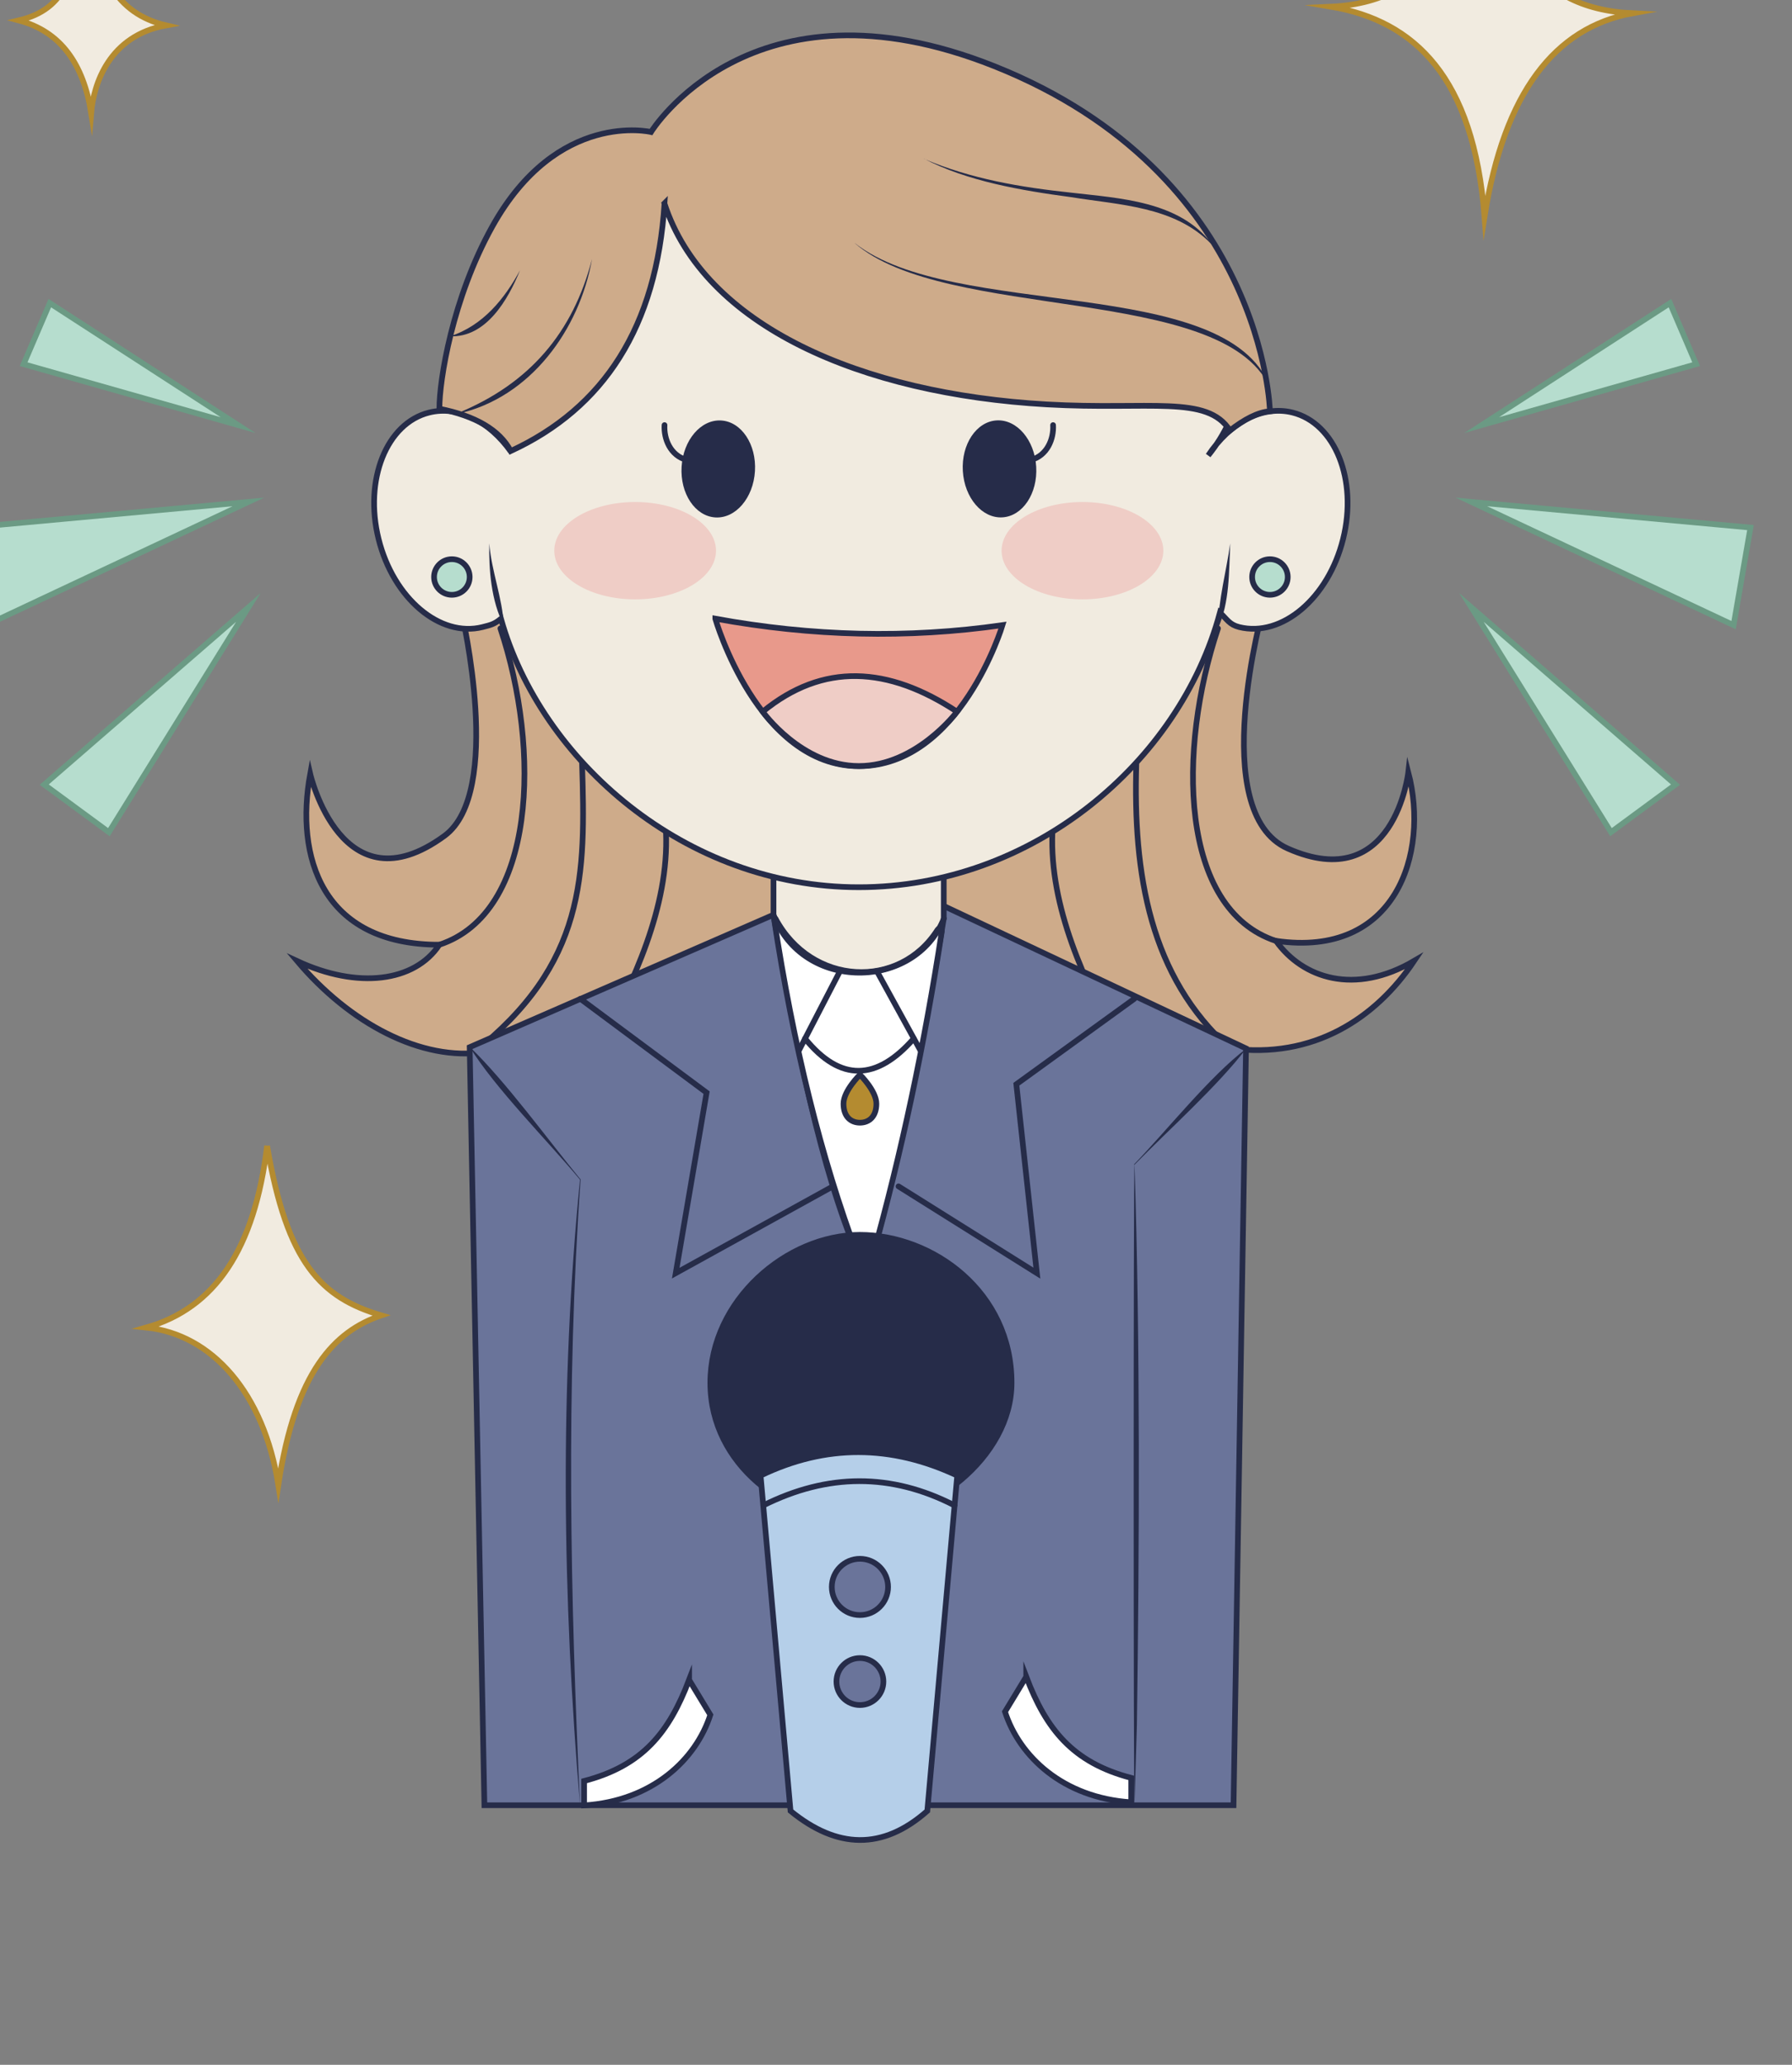 <svg xmlns="http://www.w3.org/2000/svg" fill="none" viewBox="0 0 158 182" height="182" width="158">
<rect x="0" y="0" width="158" height="182" fill="#808080" stroke="none"/>
<g clip-path="url(#clip0_306_1656)">
<path stroke-linecap="round" stroke-miterlimit="10" stroke-width="0.5" stroke="#262C49" fill="#CEAB8A" d="M111.4 53.541C111.4 53.541 106.34 71.601 113.54 74.791C122.95 78.961 124.17 68.071 124.17 68.071C126.04 75.231 123.07 84.471 112.5 82.931C114.85 86.231 119.44 87.771 124.69 84.691C121.3 89.751 115.8 93.391 108.44 92.401L42.76 92.731C37.13 93.591 30.81 90.171 26.2 84.711C31.55 87.201 36.56 86.561 38.74 83.271C28.34 83.271 26.02 75.481 27.35 68.211C27.35 68.211 30.13 80.291 39.18 73.681C44.42 69.861 40.72 54.091 40.72 54.091L111.4 53.531V53.541Z"></path>
<path stroke-linecap="round" stroke-miterlimit="10" stroke-width="0.5" stroke="#262C49" d="M107.39 55.391C103.81 66.101 103.97 80.131 112.51 82.941"></path>
<path stroke-linecap="round" stroke-miterlimit="10" stroke-width="0.5" stroke="#262C49" d="M100.19 67.258C99.88 77.118 101.4 86.088 108.44 92.408"></path>
<path stroke-linecap="round" stroke-miterlimit="10" stroke-width="0.5" stroke="#262C49" d="M92.79 73.352C92.52 79.922 95.62 86.532 98.79 92.402"></path>
<path stroke-linecap="round" stroke-miterlimit="10" stroke-width="0.5" stroke="#262C49" d="M44.12 55.391C47.7 66.101 47.27 80.461 38.74 83.271"></path>
<path stroke-linecap="round" stroke-miterlimit="10" stroke-width="0.5" stroke="#262C49" d="M51.32 67.258C51.63 77.118 51.7 84.958 41.67 92.848"></path>
<path stroke-linecap="round" stroke-miterlimit="10" stroke-width="0.5" stroke="#262C49" d="M58.72 73.352C58.99 79.922 55.89 86.532 52.72 92.402"></path>
<path stroke-linecap="round" stroke-miterlimit="10" stroke-width="0.5" stroke="#262C49" fill="#6A749A" d="M75.71 79.531L68.2 80.631L41.41 92.301L42.71 159.121H108.76L109.86 92.411L83.22 79.861L75.71 79.531Z"></path>
<path stroke-linecap="round" stroke-miterlimit="10" stroke-width="0.5" stroke="#262C49" d="M51.17 88.039L62.3 96.309L59.58 112.219L73.44 104.569"></path>
<path stroke-linecap="round" stroke-miterlimit="10" stroke-width="0.5" stroke="#262C49" d="M100.01 88.039L89.61 95.569L91.42 112.219L79.22 104.569"></path>
<path fill="#262C49" d="M100.03 102.641C100.54 118.191 100.46 136.491 100.24 152.061L100.03 159.121C99.93 159.281 99.93 102.491 100.03 102.641Z"></path>
<path fill="#262C49" d="M51.14 159.12C49.6 140.84 49.33 122.22 51.14 103.96C51.14 103.93 51.19 103.93 51.19 103.96C49.89 122.27 50.29 140.95 51.14 159.12Z"></path>
<path fill="#262C49" d="M109.88 92.422C107.38 95.712 102.94 99.682 100.03 102.662C100.01 102.682 99.97 102.652 99.99 102.632C102.87 99.652 106.7 94.832 109.88 92.432V92.422Z"></path>
<path fill="#262C49" d="M41.42 92.281C44.61 95.341 48.34 100.501 51.18 103.951C51.2 103.971 51.16 104.011 51.14 103.981C48.3 100.561 43.65 95.921 41.41 92.281H41.42Z"></path>
<path stroke-linecap="round" stroke-miterlimit="10" stroke-width="0.5" stroke="#262C49" fill="white" d="M60.76 148.062C59 152.682 56.68 155.632 51.5 156.982V159.133C57.55 158.743 61.37 155.062 62.63 151.152L60.76 148.073V148.062Z"></path>
<path stroke-linecap="round" stroke-miterlimit="10" stroke-width="0.5" stroke="#262C49" fill="white" d="M90.48 147.789C92.24 152.409 94.56 155.359 99.74 156.709V158.859C93.69 158.469 89.87 154.789 88.61 150.879L90.48 147.799V147.789Z"></path>
<path stroke-linecap="round" stroke-miterlimit="10" stroke-width="0.5" stroke="#262C49" fill="#F1EBE0" d="M68.2 77.289V80.629C70.18 92.249 72.41 103.089 75.63 110.679H76.95C79.48 101.179 81.55 91.259 83.21 80.959V77.289H68.19H68.2Z"></path>
<path stroke-linecap="round" stroke-miterlimit="10" stroke-width="0.5" stroke="#262C49" fill="white" d="M68.37 80.962C71.54 86.892 79.31 87.262 82.67 81.942C82.79 81.752 83.08 81.862 83.04 82.082C81.51 92.062 79.49 101.602 76.95 110.682H75.63C72.37 102.022 69.94 92.082 68.25 81.002C68.24 80.932 68.33 80.902 68.37 80.962Z"></path>
<path stroke-linecap="round" stroke-miterlimit="10" stroke-width="0.5" stroke="#262C49" d="M68.2 80.633C70.78 87.463 80.69 87.293 83.22 80.963"></path>
<path stroke-linecap="round" stroke-miterlimit="10" stroke-width="0.5" stroke="#262C49" d="M74.08 85.562L70.44 92.593"></path>
<path stroke-linecap="round" stroke-miterlimit="10" stroke-width="0.5" stroke="#262C49" d="M77.31 85.594L81.14 92.564"></path>
<path stroke-linecap="round" stroke-miterlimit="10" stroke-width="0.5" stroke="#262C49" d="M70.981 91.547C74.111 95.397 77.311 95.257 80.561 91.547"></path>
<path stroke-linecap="round" stroke-miterlimit="10" stroke-width="0.5" stroke="#262C49" fill="#B48B30" d="M77.27 97.287C77.27 98.427 76.62 98.957 75.82 98.957C75.02 98.957 74.37 98.427 74.37 97.287C74.37 96.147 75.82 94.727 75.82 94.727C75.82 94.727 77.27 96.147 77.27 97.287Z"></path>
<path stroke-linecap="round" stroke-miterlimit="10" stroke-width="0.5" stroke="#262C49" fill="#F1EBE0" d="M113.96 36.363C111.27 35.693 108.42 37.283 106.53 40.143C118.81 24.873 86.63 8.193 75.9 9.013C50.21 10.993 37.42 28.833 45.02 39.773C43.14 37.143 40.41 35.723 37.84 36.363C34.08 37.293 32.08 42.293 33.38 47.513C34.68 52.733 38.78 56.213 42.54 55.273C43.29 55.083 43.57 55.023 44.17 54.543C47.7 67.063 60.42 78.203 75.72 78.203C91.02 78.203 104 67.223 107.56 54.003C108.22 54.613 108.39 55.053 109.26 55.273C113.02 56.203 117.12 52.733 118.42 47.513C119.72 42.293 117.72 37.303 113.96 36.363Z"></path>
<path stroke-linecap="round" stroke-miterlimit="10" stroke-width="0.5" stroke="#262C49" fill="#B6DDCE" d="M111.97 52.429C112.837 52.429 113.54 51.726 113.54 50.859C113.54 49.992 112.837 49.289 111.97 49.289C111.103 49.289 110.4 49.992 110.4 50.859C110.4 51.726 111.103 52.429 111.97 52.429Z"></path>
<path stroke-linecap="round" stroke-miterlimit="10" stroke-width="0.5" stroke="#262C49" fill="#B6DDCE" d="M39.84 52.429C40.708 52.429 41.41 51.726 41.41 50.859C41.41 49.992 40.708 49.289 39.84 49.289C38.973 49.289 38.27 49.992 38.27 50.859C38.27 51.726 38.973 52.429 39.84 52.429Z"></path>
<path fill="#262C49" d="M43.141 47.898C43.331 50.348 44.3 52.698 44.42 55.118C43.3 52.998 43.09 50.128 43.141 47.898Z"></path>
<path fill="#262C49" d="M108.47 47.898C108.35 50.398 108.43 53.108 107.38 55.398C107.41 52.928 108.15 50.218 108.47 47.898Z"></path>
<path stroke-linecap="round" stroke-miterlimit="10" stroke-width="0.5" stroke="#262C49" fill="#E8998B" d="M63.07 54.531C71.59 56.091 80.03 56.301 88.39 55.101C88.39 55.101 84.65 67.531 75.73 67.531C66.81 67.531 63.07 54.541 63.07 54.541V54.531Z"></path>
<path stroke-linecap="round" stroke-miterlimit="10" stroke-width="0.5" stroke="#262C49" fill="#EFCDC6" d="M67.25 62.73C72.56 58.38 78.3 58.72 84.38 62.73C84.38 62.73 80.8 67.52 75.73 67.52C70.66 67.52 67.25 62.73 67.25 62.73Z"></path>
<path fill="#262C49" d="M88.383 45.601C90.169 45.494 91.503 43.494 91.361 41.135C91.22 38.775 89.657 36.949 87.871 37.056C86.085 37.163 84.751 39.163 84.893 41.522C85.034 43.882 86.597 45.708 88.383 45.601Z"></path>
<path stroke-linecap="round" stroke-miterlimit="10" stroke-width="0.5" stroke="#262C49" d="M92.85 37.469C92.92 38.659 92.35 40.169 90.87 40.549"></path>
<path fill="#EFCDC6" d="M95.44 52.83C99.377 52.83 102.57 50.909 102.57 48.54C102.57 46.171 99.377 44.25 95.44 44.25C91.502 44.25 88.31 46.171 88.31 48.54C88.31 50.909 91.502 52.83 95.44 52.83Z"></path>
<path fill="#262C49" d="M66.564 41.529C66.706 39.17 65.372 37.17 63.586 37.063C61.8 36.956 60.237 38.782 60.096 41.142C59.955 43.501 61.288 45.501 63.074 45.608C64.86 45.715 66.423 43.889 66.564 41.529Z"></path>
<path stroke-linecap="round" stroke-miterlimit="10" stroke-width="0.5" stroke="#262C49" d="M58.59 37.469C58.52 38.659 59.09 40.169 60.57 40.549"></path>
<path fill="#EFCDC6" d="M56 52.83C59.938 52.83 63.13 50.909 63.13 48.54C63.13 46.171 59.938 44.25 56 44.25C52.062 44.25 48.87 46.171 48.87 48.54C48.87 50.909 52.062 52.83 56 52.83Z"></path>
<path stroke-linecap="round" stroke-miterlimit="10" stroke-width="0.5" stroke="#262C49" fill="#CEAB8A" d="M58.58 17.926C62.08 28.716 75.9 34.716 92.3 35.646C101.37 36.166 106.44 34.776 108.44 37.946C109.7 36.966 110.88 36.336 111.97 36.246C111.97 36.246 111.51 15.326 87.65 5.826C66.21 -2.704 57.4 11.636 57.4 11.636C57.4 11.636 49.14 9.656 43.4 19.976C39.88 26.306 38.74 33.496 38.74 36.026C41.93 36.666 44.05 37.896 45.03 39.756C53.24 35.966 57.9 28.816 58.59 17.916L58.58 17.926Z"></path>
<path fill="#262C49" d="M75.37 21.43C84.04 28.26 108.06 24.13 111.99 34.1C112 34.13 111.95 34.15 111.94 34.12C107.75 25.03 83.36 28.38 75.36 21.43H75.37Z"></path>
<path fill="#262C49" d="M81.47 14.002C85.59 15.772 90.02 16.512 94.45 16.982C98.74 17.482 103.94 17.712 106.8 21.442C106.82 21.462 106.78 21.492 106.76 21.472C103.54 18.172 98.69 18.072 94.4 17.372C90.05 16.792 85.27 15.972 81.47 13.992V14.002Z"></path>
<path fill="#262C49" d="M52.2 22.828C51.1 29.038 46.78 35.048 40.37 36.468C40.34 36.468 40.33 36.428 40.35 36.418C46.7 33.818 50.52 29.308 52.2 22.828Z"></path>
<path fill="#262C49" d="M45.85 23.82C44.81 26.4 42.86 29.78 39.68 29.64C42.59 28.71 44.51 26.3 45.85 23.82Z"></path>
<path stroke-linecap="round" stroke-miterlimit="10" stroke-width="0.5" stroke="#262C49" fill="#262C49" d="M89.19 121.884C89.19 128.494 81.85 134.024 75.63 134.024C69.41 134.024 62.63 129.154 62.63 121.884C62.63 114.614 69.37 108.844 75.81 108.844C82.25 108.844 89.19 113.874 89.19 121.884Z"></path>
<path stroke-linecap="round" stroke-miterlimit="10" stroke-width="0.5" stroke="#262C49" fill="#B5CFE9" d="M67.06 130.063L69.7 159.623C73.8 162.973 77.82 163.103 81.76 159.623L84.4 130.063C78.58 127.333 72.8 127.293 67.06 130.063Z"></path>
<path stroke-linecap="round" stroke-miterlimit="10" stroke-width="0.5" stroke="#262C49" d="M67.3 132.692C72.96 129.862 78.58 129.822 84.16 132.692"></path>
<path stroke-linecap="round" stroke-miterlimit="10" stroke-width="0.5" stroke="#262C49" fill="#6A749A" d="M75.82 142.358C77.189 142.358 78.3 141.248 78.3 139.878C78.3 138.509 77.189 137.398 75.82 137.398C74.45 137.398 73.34 138.509 73.34 139.878C73.34 141.248 74.45 142.358 75.82 142.358Z"></path>
<path stroke-linecap="round" stroke-miterlimit="10" stroke-width="0.5" stroke="#262C49" fill="#6A749A" d="M75.82 150.288C76.963 150.288 77.89 149.362 77.89 148.218C77.89 147.075 76.963 146.148 75.82 146.148C74.677 146.148 73.75 147.075 73.75 148.218C73.75 149.362 74.677 150.288 75.82 150.288Z"></path>
<path stroke-linecap="round" stroke-miterlimit="10" stroke-width="0.5" stroke="#B48B30" fill="#F1EBE0" d="M130.89 -16.75C129.66 -7.59 127.04 0.14 117.35 0.59C124.73 1.84 129.93 6.81 130.89 19.09C132.62 8.17 137.09 2.42 143.94 1.17C134.82 0.73 131.88 -5.68 130.89 -16.75Z"></path>
<path stroke-linecap="round" stroke-miterlimit="10" stroke-width="0.5" stroke="#6B9A84" fill="#B6DDCE" d="M130.64 37.469L147.24 26.719L149.55 32.099L130.64 37.469Z"></path>
<path stroke-linecap="round" stroke-miterlimit="10" stroke-width="0.5" stroke="#6B9A84" fill="#B6DDCE" d="M129.73 44.242L154.34 46.502L152.85 55.102L129.73 44.242Z"></path>
<path stroke-linecap="round" stroke-miterlimit="10" stroke-width="0.5" stroke="#6B9A84" fill="#B6DDCE" d="M129.73 53.539L142.04 73.349L147.73 69.159L129.73 53.539Z"></path>
<path stroke-linecap="round" stroke-miterlimit="10" stroke-width="0.5" stroke="#6B9A84" fill="#B6DDCE" d="M20.99 37.469L4.39 26.719L2.08 32.099L20.99 37.469Z"></path>
<path stroke-linecap="round" stroke-miterlimit="10" stroke-width="0.5" stroke="#6B9A84" fill="#B6DDCE" d="M21.9 44.242L-2.71 46.502L-1.22 55.102L21.9 44.242Z"></path>
<path stroke-linecap="round" stroke-miterlimit="10" stroke-width="0.5" stroke="#6B9A84" fill="#B6DDCE" d="M21.9 53.539L9.6 73.349L3.9 69.159L21.9 53.539Z"></path>
<path stroke-linecap="round" stroke-miterlimit="10" stroke-width="0.5" stroke="#B48B30" fill="#F1EBE0" d="M23.55 100.992C22.45 110.132 18.93 115.302 12.9 117.012C18.71 117.622 23.26 122.792 24.54 130.882C26.05 120.872 29.51 117.332 33.62 115.942C28.3 114.372 25.31 111.342 23.55 101.002V100.992Z"></path>
<path stroke-linecap="round" stroke-miterlimit="10" stroke-width="0.5" stroke="#B48B30" fill="#F1EBE0" d="M7.48 -7.562C6.57 -2.333 5.89 0.797 1.65 1.798C5.36 2.777 7.35 5.638 8.04 9.947C8.25 7.428 9.61 3.138 14.65 2.237C10.14 1.188 8.66 -2.353 7.49 -7.562H7.48Z"></path>
</g>
<defs>
<clipPath id="clip0_306_1656">
<rect fill="white" height="181.43" width="157.63"></rect>
</clipPath>
</defs>
</svg>

